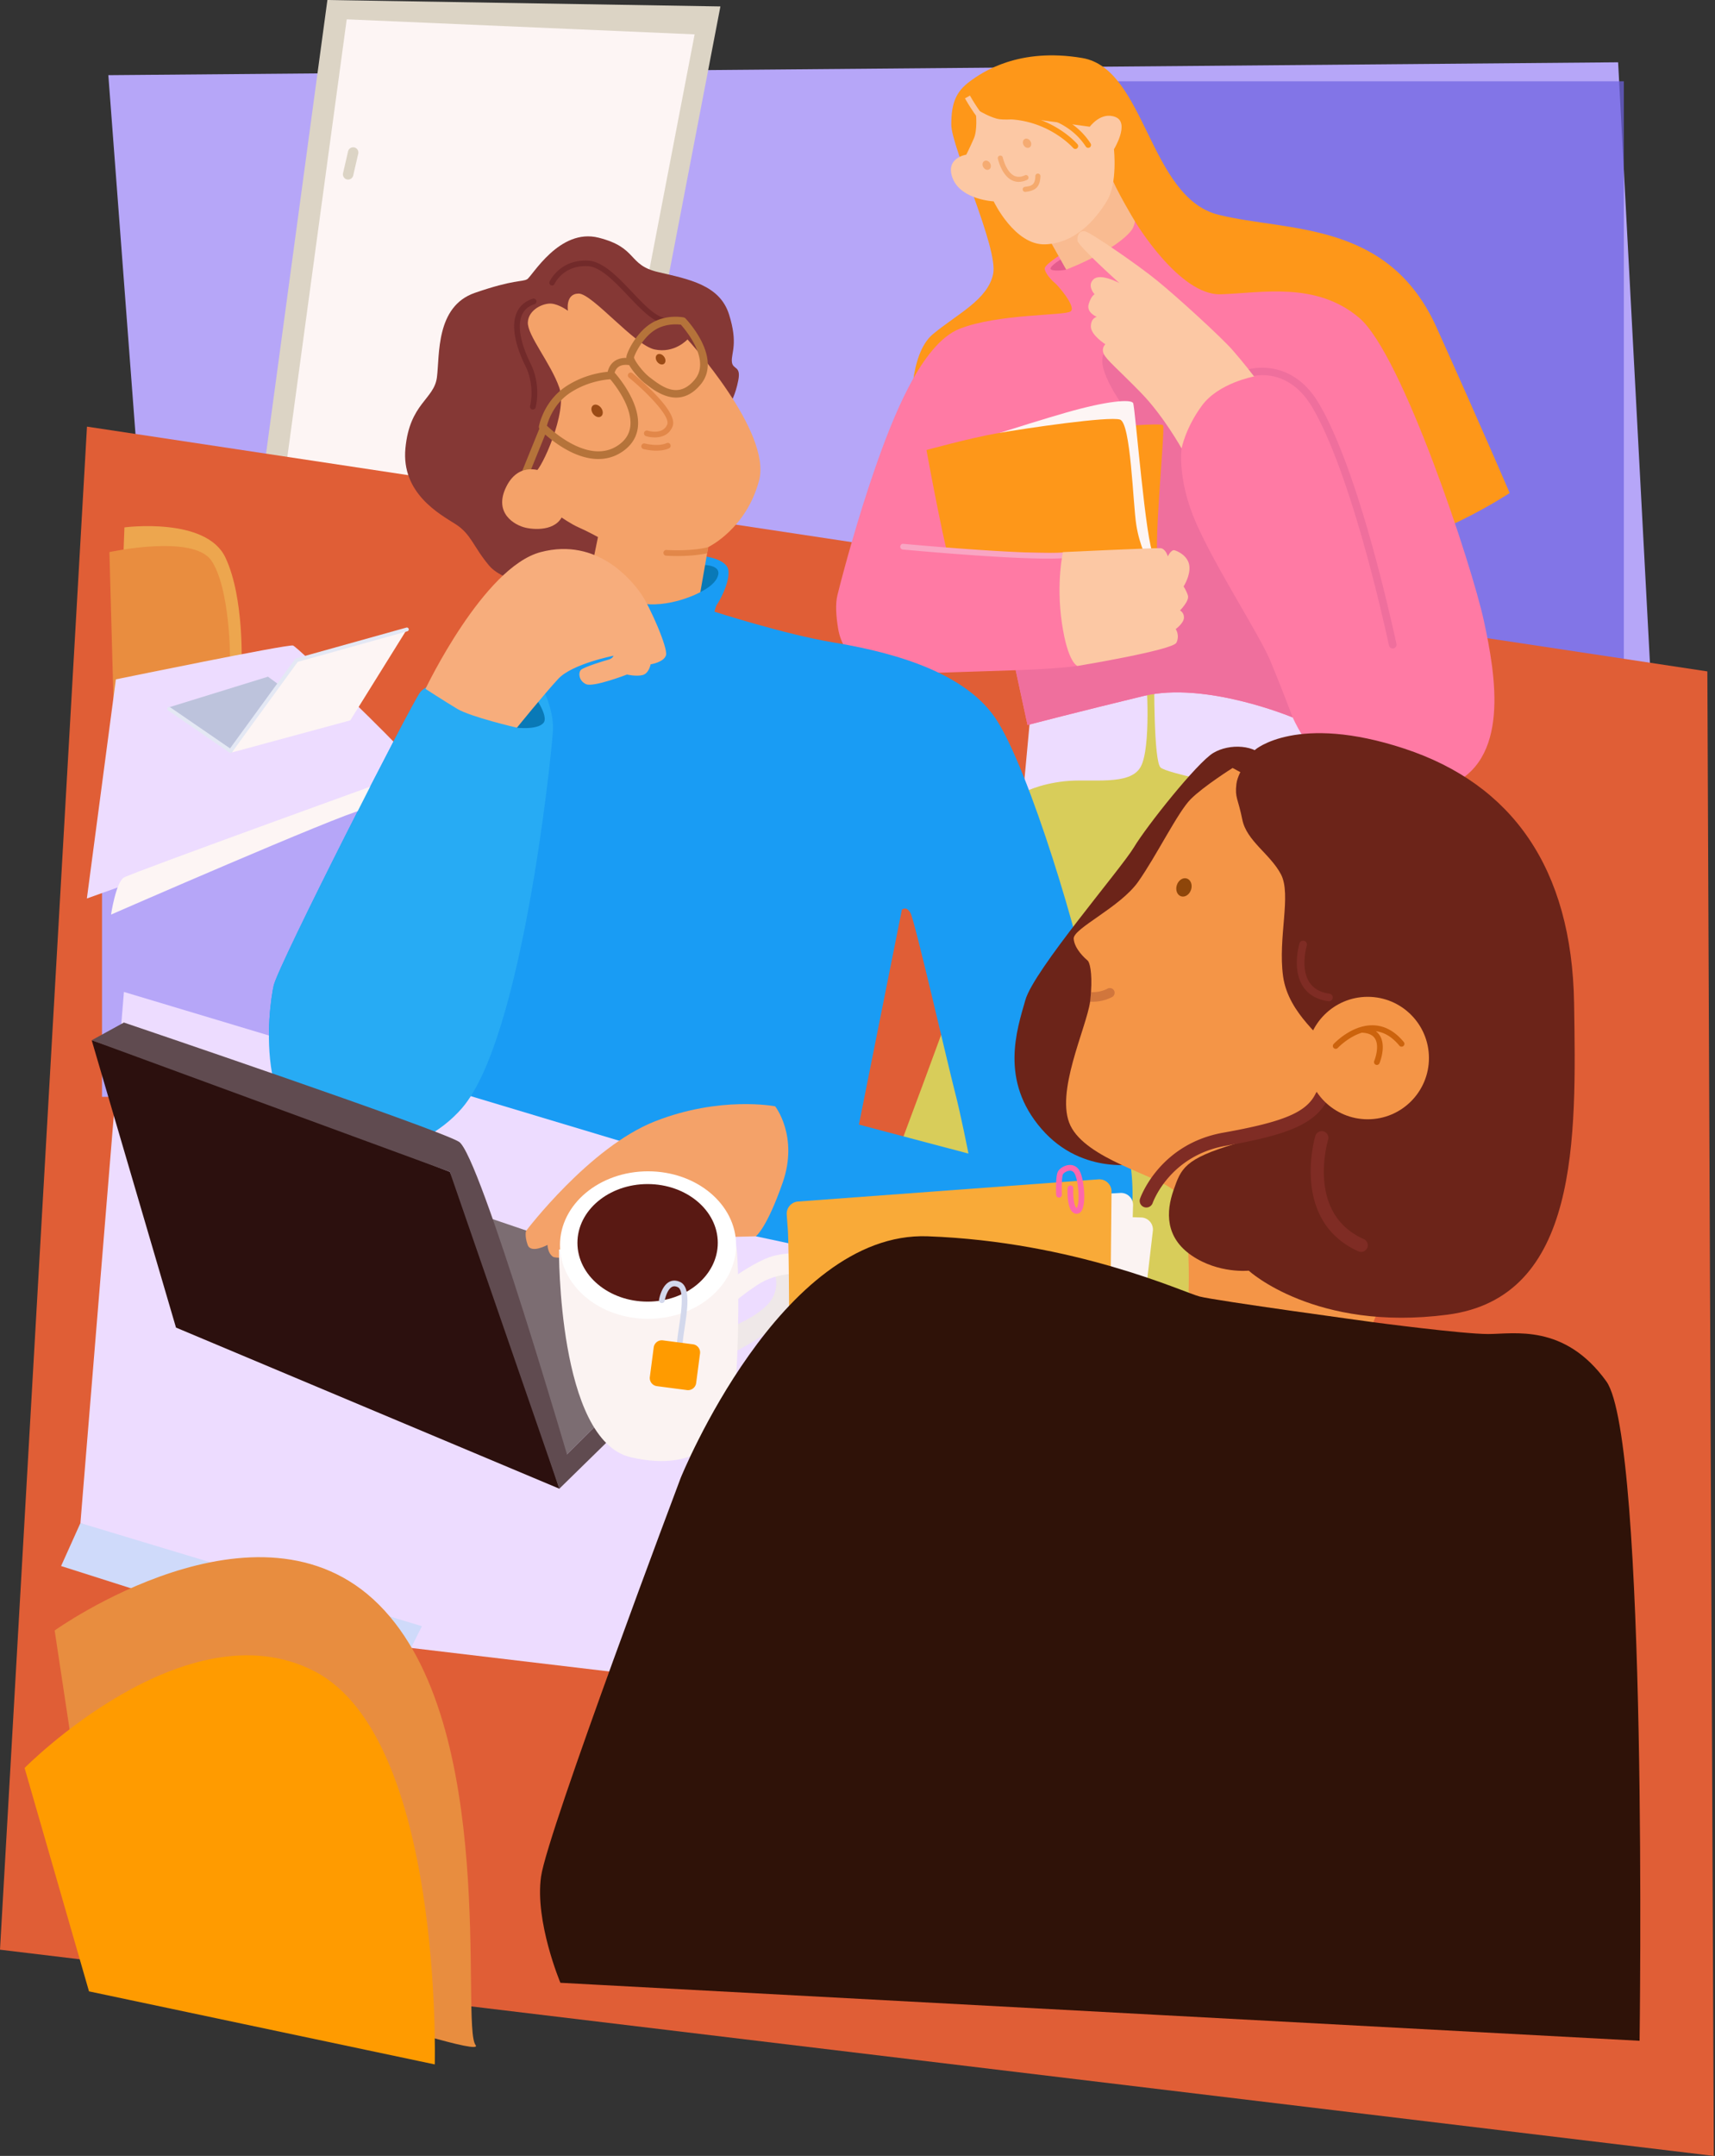 <svg width="666" height="837" fill="none" xmlns="http://www.w3.org/2000/svg"><rect width="100%" height="100%" fill="#333333" stroke="none"/><g clip-path="url(#a)"><path d="m53.748 183.477 587.139 76.731-12.511-236.022-586.304 5.002 11.676 154.289z" fill="#B6A6F8"/><path d="M127.141 0 99.619 203.494l130.938 55.047L279.762 2.499 127.141 0z" fill="#DCD4C5"/><path d="m134.645 7.505-25.018 184.313L232.224 208.5l37.529-195.157-135.108-5.838z" fill="#FDF5F4"/><path d="M630.602 31.564H426.177v307.955h204.425V31.563z" fill="#6D61E0" opacity=".71"/><path d="m33.78 165.63 629.254 95.032L665.533 837 0 756.935 33.78 165.63z" fill="#E05E36"/><path d="M192.864 308.869H39.617v116.969h153.247V308.869z" fill="#B6A6F8"/><path d="M48.325 204.746s31.692-4.171 39.197 11.675c7.505 15.846 6.254 42.536 6.254 42.536l-47.954 12.091 2.503-66.302z" fill="#EDA64E"/><path d="M42.488 214.338s32.528-7.089 39.618 3.334c7.089 10.424 7.504 37.53 7.089 40.449-.416 2.919-10.008 8.341-10.008 8.341l-29.61 7.925-5.421.416-1.668-60.465z" fill="#E98D3F"/><path d="M44.991 263.753s66.929-13.763 68.806-13.138c1.877.626 41.284 38.782 43.162 41.911 1.877 3.129 13.137 7.505 13.137 7.505L33.736 348.82l11.26-85.067h-.005z" fill="#EDDCFF"/><path d="M353.989 160.542s-1.251-22.935 8.341-30.856c9.593-7.925 21.268-13.342 23.351-23.351 2.083-10.008-16.262-49.204-16.262-57.961 0-8.757 2.083-12.927 7.09-16.682 5.002-3.755 19.18-13.343 43.783-9.172 24.602 4.17 25.854 54.211 52.959 60.88 27.106 6.674 65.887 2.083 84.652 43.783s28.357 64.22 28.357 64.22-30.024 20.016-57.13 22.935c-27.106 2.919-175.141-53.791-175.141-53.791v-.005z" fill="#FE9719"/><path d="M341.11 467.117s53.328-140.401 56.247-159.376c2.919-18.975 38.571-40.864 38.571-40.864l21.268-6.879 46.912 37.53-25.391 267.168-137.612-97.579h.005z" fill="#D8CD5A"/><path d="m400.414 274.664-3.058 33.082s5.838-3.334 16.123-4.447c10.286-1.114 25.3 1.944 29.471-5.561 4.17-7.505 2.226-34.195 2.226-34.195l3.057-.277s-.277 32.528 2.504 34.749c2.78 2.221 25.854 6.674 25.854 6.674l38.088 6.114-.836-37.252-56.156-20.571-57.268 21.684h-.005z" fill="#EDDCFF"/><path d="M562.074 305.243c-24.608 9.587-37.95-.836-43.372-3.755-5.423-2.919-10.42-11.68-12.923-15.846-2.503-4.171-3.755-7.085-3.755-7.085l-.009-.009c-.43-.177-33.923-14.136-57.962-8.332-24.187 5.838-45.029 11.255-45.029 11.255l-4.591-21.268-47.557 1.548c-10.529.339-19.629-7.189-21.378-17.58-.817-4.834-1.156-9.678-.282-13.161 2.494-10.003 7.926-30.02 14.595-49.2 6.673-19.185 17.928-48.379 32.938-54.212 15.01-5.832 40.448-5.006 42.952-6.673 2.503-1.667-4.997-10.286-6.115-11.122-1.113-.831-3.889-3.888-3.889-5.56 0-1.672 7.782-6.392 7.782-6.392l27.245-11.953s17.241 28.912 33.359 28.353c16.123-.554 37.114-5.006 53.791 9.177 16.682 14.174 43.787 96.327 48.369 117.595 4.591 21.268 10.428 54.627-14.174 64.22h.005z" fill="#FF7AA4"/><path d="M423.416 388.222c-3.125-20.637-23.762-90.069-36.899-109.454-13.137-19.396-44.409-26.275-63.174-29.399-18.764-3.134-45.875-11.886-45.875-11.886s.42-2.087 1.046-2.923c.631-.832 4.797-7.916 4.376-12.923-.416-5.006-10.634-5.842-10.634-5.842l-23.977 2.924-41.905 30.019s-7.51 2.857-16.285 6.502c-11.322 4.696-24.756 10.691-26.872 13.515-3.755 5.006-55.043 105.709-56.925 113.84-1.872 8.13-9.382 61.931 28.778 63.173 13.419.435 22.897-1.361 29.532-3.888.01 0 .015 0 .024-.01 11.943-4.538 14.728-11.413 14.848-11.723l.009-.014s43.157 11.255 61.301 16.882c18.134 5.637 145.742 65.056 182.02 49.415 36.278-15.631 3.755-87.566.621-108.213l-.009.005zm-89.864 48.379 16.682-83.405s1.667-1.667 3.335 1.252c1.667 2.918 14.594 59.213 17.097 68.81 2.503 9.588 5.422 24.598 5.422 24.598l-42.536-11.255z" fill="#199CF4"/><path d="M271.631 219.349s8.13-.621 7.299 3.731c-.836 4.357-8.064 7.309-8.064 7.309l.765-11.045v.005z" fill="#0979B7"/><path d="M215.824 229.07s-19.74-2.226-25.854-9.454c-6.115-7.228-6.951-12.234-13.066-16.123-6.115-3.893-21.129-11.952-19.462-29.47 1.667-17.513 11.121-18.904 12.234-27.522 1.113-8.618-.554-27.521 14.733-32.804 15.292-5.284 18.349-4.171 20.293-5.284 1.945-1.113 12.512-20.016 27.799-16.123 15.292 3.893 11.121 10.562 23.074 13.343 11.952 2.78 23.909 5.001 27.521 16.4 3.616 11.398.836 15.01 1.113 18.349.277 3.334 3.616 1.39 2.503 7.228s-3.057 8.895-3.057 8.895l-52.262 76.726-15.569-4.17v.009z" fill="#853835"/><path d="M294.776 186.539c-5.006 18.903-19.744 25.85-19.744 25.85l-.009.023-.416 2.379-2.637 15.115s-12.225 6.674-24.187 4.171c-11.952-2.503-18.898-9.306-18.898-9.306l3.334-16.271s-4.586-2.494-7.51-3.745c-2.918-1.252-7.084-4.171-7.084-4.171s-16.262 6.249-19.601-2.924c-3.334-9.167 7.925-13.758 10.013-14.594 2.088-.831 12.507-22.935 9.177-32.523-3.339-9.588-12.516-20.432-12.234-25.438.282-5.007 6.114-7.51 9.177-7.228 3.057.282 6.391 2.775 6.391 2.775s-1.113-6.673 4.171-6.673c5.284 0 21.688 20.016 29.47 21.688 7.782 1.667 12.789-3.893 12.789-3.893s32.805 35.862 27.798 54.77v-.005z" fill="#F4A269"/><path d="M206.928 159.013a1.11 1.11 0 0 1-1.07-1.405c.019-.076 2.05-7.777-1.867-15.611-1.95-3.903-6.187-13.701-3.411-20.404 1.122-2.708 3.234-4.6 6.277-5.613a1.105 1.105 0 0 1 1.404.702 1.106 1.106 0 0 1-.702 1.405c-2.441.812-4.051 2.235-4.93 4.357-2.427 5.856 1.533 14.928 3.349 18.559 4.309 8.623 2.116 16.849 2.021 17.193a1.112 1.112 0 0 1-1.071.817zM258.326 125.597h-.095c-4.505-.416-9.249-5.418-14.27-10.711-5.264-5.546-10.705-11.284-15.688-11.546-9.392-.488-12.803 6.592-12.942 6.893a1.041 1.041 0 0 1-1.399.511 1.082 1.082 0 0 1-.507-1.423c.163-.354 4.104-8.695 14.958-8.126 5.814.306 11.546 6.349 17.093 12.196 4.533 4.777 9.219 9.722 12.95 10.065.578.053 1.004.574.951 1.166a1.059 1.059 0 0 1-1.046.975h-.005z" fill="#722A2A"/><path d="M254.246 169.819c-1.285 0-2.489-.22-3.382-.502a1.11 1.11 0 1 1 .659-2.121c.239.072 5.962 1.782 7.596-2.465 1.208-3.133-7.978-12.487-14.886-18.129a1.113 1.113 0 0 1-.157-1.562 1.113 1.113 0 0 1 1.562-.158c.043.034 4.409 3.612 8.47 7.797 5.794 5.976 8.111 10.18 7.084 12.85-1.285 3.339-4.29 4.29-6.951 4.29h.005z" fill="#E28749"/><path d="M43.114 355.073s88.822-38.781 97.579-40.659c8.756-1.877 22.52-11.259 22.52-11.259l-6.254-2.504s-105.71 38.156-108.838 40.033c-3.13 1.877-5.002 14.389-5.002 14.389h-.005z" fill="#FDF5F4"/><path d="M254.901 174.964c-2.651 0-4.887-.588-5.035-.631a1.11 1.11 0 0 1 .578-2.145c.053.015 5.097 1.333 8.437-.152.563-.249 1.218 0 1.466.563a1.11 1.11 0 0 1-.563 1.467c-1.529.678-3.282.893-4.883.893v.005z" fill="#E28749"/><path d="M233.424 161.646c.868-.632.877-2.1.019-3.28-.858-1.18-2.258-1.625-3.126-.994-.869.632-.877 2.1-.019 3.28.858 1.181 2.257 1.625 3.126.994zM257.871 141.245c.739-.549.743-1.794.009-2.781-.734-.986-1.927-1.341-2.666-.791-.739.55-.743 1.795-.01 2.781.734.987 1.928 1.341 2.667.791z" fill="#9B4B15"/><path d="M272.295 132.266c-2.494-4.854-5.914-8.456-6.058-8.609a1.467 1.467 0 0 0-.769-.425c-.272-.057-6.688-1.328-12.545 2.274-5.89 3.626-9.401 11.15-9.654 12.937a2.182 2.182 0 0 0-.01.501c-1.309-.024-2.995.191-4.476 1.171-1.405.936-2.341 2.36-2.804 4.237-2.991.272-9.54 1.347-16.028 5.566-8.775 5.704-10.586 15.172-10.658 15.573-.062.33 0 .664.153.955l-10.285 25.372a1.482 1.482 0 0 0 1.371 2.04 1.48 1.48 0 0 0 1.371-.927l9.822-24.23c1.863 1.639 4.877 4.032 8.527 6.02 4.271 2.321 8.341 3.487 12.096 3.487 3.545 0 6.812-1.037 9.702-3.115 3.364-2.417 5.275-5.57 5.671-9.368 1.032-9.841-8.575-20.527-8.986-20.976-.019-.02-.038-.034-.057-.053.315-1.041.845-1.82 1.586-2.317 1.395-.936 3.258-.759 4.07-.626 1.5 2.599 4.257 5.661 6.387 7.262l.597.453c2.117 1.62 6.383 4.888 11.251 4.888 3.081 0 6.406-1.309 9.578-5.169 3.559-4.329 3.611-10.176.148-16.916v-.005zm-27.517 33.149c-.31 2.962-1.767 5.336-4.452 7.266-10.854 7.801-24.961-4.577-27.942-7.405.583-2.188 2.8-8.733 9.182-12.879 6.559-4.261 13.338-5.021 15.43-5.155 1.82 2.164 8.571 10.749 7.787 18.168l-.005.005zm25.081-18.115c-5.881 7.151-11.724 3.649-16.74-.192-.219-.172-.43-.329-.621-.472-3.038-2.279-6.115-6.703-6.291-7.845.272-1.356 3.454-7.805 8.264-10.767 4.027-2.48 8.532-2.15 9.946-1.964 1.94 2.179 11.599 13.749 5.437 21.24h.005z" fill="#B5733A"/><path d="M210.955 183.2s-9.172-4.586-14.317 5.699 3.196 15.01 7.505 15.984c4.309.975 13.204 1.113 14.871-6.392 1.667-7.504-8.064-15.291-8.064-15.291h.005z" fill="#F4A269"/><path d="m275.028 212.413-.416 2.379c-3.946.874-8.374 1.075-11.561 1.075-2.45 0-4.17-.119-4.385-.134a1.104 1.104 0 0 1-1.023-1.184 1.103 1.103 0 0 1 1.185-1.028c.12.015 9.435.636 16.195-1.103l.005-.005z" fill="#E28749"/><path d="M135.194 69.708a2.028 2.028 0 0 1-1.978-2.48l1.954-8.47a2.028 2.028 0 0 1 2.427-1.518 2.028 2.028 0 0 1 1.519 2.427l-1.954 8.47a2.028 2.028 0 0 1-1.973 1.571h.005z" fill="#DCD4C5"/><path d="M502.02 278.548c-.43-.177-33.923-14.136-57.962-8.332-24.187 5.838-45.03 11.255-45.03 11.255l-4.59-21.268s15.802-.497 23.976-1.667c8.184-1.171 17.356-84.15 17.356-84.15l.415-16.682s-10.729-14.542-7.552-20.303c3.176-5.752 27.569 13.84 27.569 13.84l2.665 22.858s-1.834 11.958 5.671 29.06c7.51 17.097 24.598 43.372 28.778 53.375 4.103 9.856 8.565 21.646 8.699 22.014h.005z" fill="#EF6F9D"/><path d="M412.624 100.23s-4.863 2.991-4.658 4.099c.21 1.113 5.121.674 6.067.339.951-.339-1.414-4.438-1.414-4.438h.005z" fill="#E55C8D"/><path d="M432.245 165.802s18.406-1.682 19.409-.722c1.003.961-4.38 52.119-1.543 54.14 2.833 2.026-19.218 6.062-19.218 6.062l1.352-59.485v.005z" fill="#FE9719"/><path d="M362.474 176.249s36.144-11.675 51.713-16.123c15.564-4.448 25.066-5.284 25.854-3.616.793 1.667 5.011 55.601 7.915 58.659 2.905 3.057-62.528 15.291-62.528 15.291l-22.954-54.211z" fill="#FDF5F4"/><path d="M359.783 174.72s8.279 45.455 10.252 46.702c1.973 1.252 75.694-3.755 75.694-3.755s-3.153-5.561-4.466-13.902c-1.314-8.34-2.102-39.473-6.306-40.864-4.204-1.39-36.531 3.335-47.571 5.284-11.04 1.944-27.598 6.535-27.598 6.535h-.005z" fill="#FE9719"/><path d="m407.364 92.782 6.674 11.886s6.674-2.503 14.179-6.674c7.505-4.17 10.901-7.844 11.675-9.382.779-1.538.836-2.709.836-2.709s-7.457-12.291-9.683-18.406c-2.226-6.115-23.676 25.285-23.676 25.285h-.005z" fill="#F9BB91"/><path d="M379.007 44.409s.626 6.048-.836 9.382c-1.461 3.335-2.919 6.254-2.919 6.254s-8.546 1.251-5.211 9.382c3.334 8.13 15.845 8.756 15.845 8.756s8.131 17.098 20.017 16.682c11.885-.415 19.806-10.008 23.977-16.887 4.17-6.879 2.708-20.016 2.708-20.016s6.254-10.219.626-12.512c-5.628-2.293-10.008 3.755-10.008 3.755s-15.01-2.083-20.017-2.709c-5.001-.625-11.885.21-15.009-.21-3.13-.415-7.716-3.129-7.716-3.129l-1.461 1.252h.004z" fill="#FCC8A4"/><path d="M385.198 51.14c-4.619-2.422-10.228-12.53-10.467-12.956l1.945-1.07c1.524 2.762 6.205 10.31 9.549 12.063l-1.031 1.968.004-.005z" fill="#FCC8A4"/><path d="M395.608 70.612a5.91 5.91 0 0 1-2.651-.626c-4.018-2.002-5.389-8.136-5.446-8.399a.978.978 0 0 1 .75-1.165.988.988 0 0 1 1.17.75c.01.052 1.233 5.48 4.405 7.056 1.232.611 2.603.554 4.18-.177a.981.981 0 1 1 .826 1.782c-1.122.52-2.202.779-3.234.779z" fill="#EE8E3D" opacity=".49"/><path d="M443.227 451.611s-22.52 5.422-38.781-13.343c-16.262-18.765-9.593-38.366-6.254-50.041 3.335-11.676 37.114-50.872 42.116-59.213 5.001-8.341 24.602-32.944 30.856-36.699 6.253-3.754 16.682-3.334 20.432 2.504 3.754 5.837-48.374 156.792-48.374 156.792h.005z" fill="#6C2419"/><path d="M398.139 74.5a.98.98 0 0 1-.974-.87.98.98 0 0 1 .86-1.089c2.68-.315 3.955-.836 4.051-4.213a.982.982 0 0 1 1.963.053c-.129 4.538-2.307 5.703-5.785 6.11-.038 0-.077.004-.115.004v.005z" fill="#EE8E3D" opacity=".52"/><path d="M384.115 65.774c.732-.422.904-1.493.386-2.39-.519-.899-1.532-1.284-2.263-.862-.731.422-.904 1.492-.385 2.39.518.898 1.531 1.284 2.262.862zM399.787 57.238c.731-.422.904-1.492.385-2.39-.518-.898-1.531-1.284-2.262-.861-.731.422-.904 1.492-.385 2.39.518.898 1.531 1.283 2.262.861z" fill="#EE8E3D" opacity=".49"/><path d="M422.584 57.403a1.1 1.1 0 0 1-.931-.506c-9.521-14.676-30.249-13.07-30.455-13.052a1.114 1.114 0 0 1-1.204-1.012 1.11 1.11 0 0 1 1.008-1.204c.903-.081 22.257-1.753 32.514 14.054a1.115 1.115 0 0 1-.325 1.538c-.186.12-.396.177-.602.177l-.005.005z" fill="#FE9719"/><path d="M417.583 57.824c-.31 0-.621-.13-.84-.387-.086-.1-8.881-10.085-24.044-11.084a1.112 1.112 0 0 1 .143-2.216c16.128 1.06 25.2 11.413 25.582 11.852a1.108 1.108 0 0 1-.845 1.835h.004z" fill="#FE9719"/><path d="m561.238 448.276-27.942 65.056s-21.683 4.997-45.029.831c-23.356-4.17-26.691-12.932-26.691-12.932s1.252-33.354-5.842-39.197c-7.085-5.837-33.775-12.091-40.033-25.022-6.115-12.65 6.115-37.678 7.629-48.121.039-.229.067-.454.091-.669.11-1.075.201-2.083.258-3.028.521-7.916-.554-11.643-1.304-12.264-.831-.697-5.14-4.452-5.422-8.479-.272-4.027 17.933-12.091 25.023-22.099 7.084-10.013 15.425-27.111 20.432-32.108 5.006-5.006 16.261-12.091 16.261-12.091l46.291 25.014 36.278 125.105v.004z" fill="#F49547"/><path d="M487.429 291.064s16.262-14.178 57.962-.415c41.7 13.763 65.051 46.286 65.887 98.83.836 52.544 2.083 114.261-49.205 120.929-51.293 6.674-77.147-17.097-77.147-17.097s-11.675 1.251-22.099-5.838-10.008-17.097-7.089-25.438c2.918-8.341 4.17-12.091 23.771-17.929 19.601-5.838 24.602-10.424 28.357-13.763 3.755-3.335 7.926-19.601 7.505-23.351-.415-3.755-15.01-12.927-17.097-27.937-2.083-15.01 3.334-31.692-.836-39.617-4.171-7.925-13.343-12.927-15.01-21.268-1.667-8.341-2.919-8.341-2.293-13.763.626-5.422 7.299-13.343 7.299-13.343h-.005z" fill="#6C2419"/><path d="m48.12 385.098 335.521 100.784-135.361 164.43-126.352-15.014-90.7-43.993 16.893-206.207z" fill="#EDDCFF"/><path d="m156.586 461.49 124.842 42.455-66.928 66.302-57.914-108.757z" fill="#7C6D72"/><path d="m217.213 577.962 69.222-67.764-5.007-6.254-66.928 66.303 2.713 7.715z" fill="#604B50"/><path d="m293.524 479.968 29.652 6.335 7.926-22.104-29.194-16.678-8.384 32.447z" fill="#199CF4"/><path d="M204.286 477.881s24.603-32.528 50.041-42.536c25.439-10.008 46.702-5.838 46.702-5.838s9.172 11.676 2.919 29.609c-6.254 17.929-10.424 20.853-10.424 20.853s-43.783.836-49.625 3.755c-5.838 2.918-27.106 5.627-29.189 4.17-2.083-1.462-2.083-4.586-2.083-4.586s-6.463 3.545-7.715 0c-1.252-3.545-.626-5.422-.626-5.422v-.005z" fill="#F4A269"/><path d="M284.974 525.002s36.278-17.723 23.145-30.44c-13.137-12.717-6.879 1.462-6.879 1.462s1.462 5.627-3.129 10.424c-4.591 4.796-12.301 7.925-12.301 7.925l-.836 10.634v-.005z" fill="#EFE8E8"/><path d="M217.075 485.109s-.554 73.945 27.798 80.619c28.358 6.674 38.366-10.008 40.31-24.464 1.945-14.455 1.887-52.678.664-57.889-1.223-5.217-68.777 1.734-68.777 1.734h.005z" fill="#FBF3F2"/><path d="M251.657 512.008c18.885 0 34.195-12.82 34.195-28.634s-15.31-28.635-34.195-28.635c-18.885 0-34.195 12.821-34.195 28.635 0 15.814 15.31 28.634 34.195 28.634z" fill="#fff"/><path d="M251.49 505.335c15.052 0 27.254-10.218 27.254-22.821 0-12.604-12.202-22.821-27.254-22.821-15.052 0-27.254 10.217-27.254 22.821 0 12.603 12.202 22.821 27.254 22.821z" fill="#591913"/><path d="M283.545 496.827s10.887-8.05 17.751-9.469c6.865-1.418 8.523-.712 9.469 1.658.946 2.365.946 5.68.946 5.68s-9.23-1.419-17.752 4.261c-8.523 5.68-10.653 8.523-10.653 8.523l.239-10.653z" fill="#FBF3F2"/><path d="M264.125 525.28a1.12 1.12 0 0 1-1.056-.76c-.511-1.538-.11-4.481.588-9.158.855-5.727 2.15-14.388-.435-15.626-.869-.415-1.605-.458-2.25-.124-1.729.893-2.642 4.171-2.847 5.36a1.118 1.118 0 0 1-1.285.908 1.117 1.117 0 0 1-.908-1.281c.096-.549 1.003-5.398 4.013-6.955.884-.459 2.341-.812 4.233.095 4.06 1.95 2.789 10.453 1.667 17.958-.516 3.449-1.046 7.017-.678 8.131a1.107 1.107 0 0 1-1.051 1.461l.009-.009z" fill="#D3D8EC"/><path d="m269.104 521.9-11.676-1.529a3.182 3.182 0 0 0-3.568 2.742l-1.501 11.467a3.181 3.181 0 0 0 2.741 3.568l11.676 1.529a3.181 3.181 0 0 0 3.568-2.742l1.502-11.467c.228-1.742-1-3.34-2.742-3.568z" fill="#FF9B00"/><path d="M516.064 388.734c-.072 0-.138-.005-.21-.014-4.519-.645-7.854-2.614-9.917-5.857-4.243-6.66-1.419-16.209-1.3-16.615a1.482 1.482 0 0 1 2.838.855c-.034.119-2.542 8.68.965 14.174 1.581 2.474 4.213 3.989 7.834 4.505a1.48 1.48 0 0 1-.21 2.947v.005z" fill="#7F2C24"/><path d="M315.623 509.572s2.503-29.189 2.083-31.692c-.416-2.503-.836-7.926-.836-7.926s50.456-4.17 77.146-5.001c26.691-.836 40.449-1.252 40.449-1.252s-3.335 31.276-4.586 40.449c-1.252 9.172-114.261 5.422-114.261 5.422h.005z" fill="#FB5011"/><path d="M315.069 527.506s.836-40.864.416-47.954a334.074 334.074 0 0 1-.277-5.369 4.692 4.692 0 0 1 4.438-4.883l115.426-6.157a4.69 4.69 0 0 1 4.94 4.829l-1.543 51.245a4.69 4.69 0 0 1-4.544 4.548l-118.861 3.741h.005z" fill="#FBF3F2"/><path d="M318.084 526.445s4.357-40.644 4.553-47.738c.062-2.174.124-3.951.186-5.375a4.688 4.688 0 0 1 4.844-4.481l115.526 3.817a4.69 4.69 0 0 1 4.505 5.236l-5.957 50.92a4.693 4.693 0 0 1-4.92 4.142l-118.742-6.521h.005z" fill="#FBF3F2"/><path d="M306.48 525.451s0-41.36-.569-48.521a354.503 354.503 0 0 1-.391-5.427 4.743 4.743 0 0 1 4.39-5.031l116.644-8.608a4.747 4.747 0 0 1 5.098 4.782l-.507 51.871a4.749 4.749 0 0 1-4.505 4.696l-120.17 6.238h.01z" fill="#F9AA38"/><path d="M528.571 486.035c-.354 0-.717-.072-1.061-.229-26.527-11.924-16.806-44.504-16.705-44.829a2.589 2.589 0 0 1 3.243-1.71 2.59 2.59 0 0 1 1.711 3.238c-.029.091-2.232 7.41-1.515 15.856.922 10.901 6.101 18.545 15.392 22.72a2.592 2.592 0 0 1-1.065 4.954zM445.172 468.794a2.587 2.587 0 0 1-2.442-3.449c.306-.865 7.735-21.215 32.289-25.601 23.657-4.223 32.385-7.93 35.929-15.258a2.594 2.594 0 0 1 4.668 2.259c-4.93 10.195-17.236 14.093-39.684 18.101-21.502 3.841-28.047 21.473-28.315 22.223a2.593 2.593 0 0 1-2.441 1.72l-.004.005z" fill="#7F2C24"/><path d="M214.705 283.975c-.831 12.091-12.091 119.267-35.231 146.162l-.01.015c-4.199 4.873-9.301 8.709-14.847 11.723-.01.01-.015.01-.024.01-6.636 2.527-16.114 4.323-29.533 3.888-38.16-1.242-30.65-55.042-28.778-63.173 1.883-8.131 53.17-108.834 56.925-113.84 2.117-2.824 15.55-8.819 26.872-13.515l15.449 2.881s10.013 13.758 9.177 25.849z" fill="#27ABF4"/><path d="M206.418 268.626s7.089 9.311 4.586 12.091c-2.503 2.78-10.472 1.796-10.472 1.796l5.886-13.892v.005z" fill="#0979B7"/><path d="M165.228 267.436s22.52-47.261 44.758-53.098c22.238-5.838 35.585 11.398 38.919 16.122 3.335 4.725 10.563 21.13 9.732 23.91-.832 2.781-5.977 3.545-5.977 3.545s-.625 3.545-3.129 4.171c-2.503.625-6.048-.211-6.048-.211s-12.927 5.002-15.846 3.755c-2.918-1.251-3.186-4.61-1.934-5.656 1.251-1.046 8.861-3.44 10.529-3.855 1.667-.416 2.039-1.538 2.039-1.538s-16.056 3.129-21.473 8.966c-5.422 5.838-16.056 18.975-16.056 18.975s-17.929-4.17-23.146-7.299c-5.211-3.129-12.372-7.782-12.372-7.782l.004-.005z" fill="#F7AD7C"/><path d="M431.852 387.086c-2.689 1.409-5.412 1.829-7.7 1.829-.282 0-.554-.009-.822-.024.038-.229.067-.453.091-.668.11-1.075.2-2.083.258-3.029 1.887.057 4.213-.215 6.459-1.39a1.86 1.86 0 0 1 2.503.783 1.85 1.85 0 0 1-.784 2.494l-.005.005z" fill="#7F2C24" opacity=".29"/><path d="M462.533 345.426c.625-1.905-.104-3.855-1.628-4.355-1.524-.5-3.267.639-3.892 2.545-.625 1.905.104 3.855 1.629 4.355 1.524.5 3.266-.64 3.891-2.545z" fill="#8E460A"/><path d="M264.331 573.792s38.781-95.911 95.912-93.824c57.13 2.088 99.245 21.684 105.499 23.351 6.253 1.667 67.554 10.008 67.554 10.008s34.61 4.586 44.619 4.586c10.008 0 29.609-4.17 45.87 18.35 16.262 22.519 12.927 256.037 12.927 256.037l-419.087-22.519s-10.009-23.772-7.505-41.285c2.503-17.513 54.211-154.709 54.211-154.709v.005z" fill="#2F1208"/><path d="m31.229 591.305 132.609 40.033-9.177 18.349-130.937-41.7 7.505-16.682z" fill="#CFDAFA"/><path d="m35.61 403.862 32.733 111.547 148.871 62.553s-27.106-81.733-29.189-90.489c-2.083-8.757-13.342-32.528-13.342-32.528s-70.889-27.521-94.66-35.862c-23.771-8.341-44.409-15.221-44.409-15.221h-.005z" fill="#2C100E"/><path d="m48.12 396.983-12.51 6.879 139.068 51.083 42.536 123.017 4.796-7.089s-35.652-122.597-43.783-127.603c-8.13-5.002-130.106-46.287-130.106-46.287z" fill="#604B50"/><path d="M21.22 633.005s79.229-56.71 125.936-10.008c46.701 46.702 31.692 163.466 37.529 170.97 5.838 7.505-145.952-45.034-145.952-45.034L21.22 633.005z" fill="#E88D3F"/><path d="M9.545 686.38s62.552-63.384 112.588-37.53c50.041 25.855 46.702 152.622 46.702 152.622L34.563 773.114 9.545 686.38z" fill="#FF9B00"/><path d="m65.424 274.663 38.642-11.952 12.512 9.172-26.69 20.294-24.464-17.514z" fill="#BDC3DC"/><path d="m115.188 256.315-25.3 35.862 46.147-12.511 21.966-35.304-42.813 11.953z" fill="#FDF5F4"/><path d="M418.113 471.211h-.1c-3.607-.182-3.526-7.639-3.416-9.922a1.108 1.108 0 0 1 1.161-1.056 1.111 1.111 0 0 1 1.056 1.161c-.22 4.548.678 7.428 1.266 7.586 1.165-.951 1.003-9.397-.612-13.027-.42-.942-1.027-1.419-1.853-1.453-1.252-.052-2.547.875-2.828 1.395-.426.779-.55 4.706-.421 7.902a1.118 1.118 0 0 1-1.065 1.156 1.106 1.106 0 0 1-1.156-1.065c-.067-1.701-.22-7.386.692-9.058.707-1.299 2.828-2.632 4.868-2.551 1.682.067 3.029 1.051 3.793 2.771 1.529 3.435 2.351 12.363.473 15.1-.616.899-1.395 1.056-1.858 1.056v.005z" fill="#FE67AD"/><path d="M531.141 434.542c13.129 0 23.772-10.643 23.772-23.772 0-13.128-10.643-23.771-23.772-23.771-13.128 0-23.771 10.643-23.771 23.771 0 13.129 10.643 23.772 23.771 23.772z" fill="#F49547"/><path d="M545.139 404.546c-3.44-4.18-7.424-6.363-11.838-6.492-8.336-.248-15.125 6.97-15.411 7.276a1.105 1.105 0 0 0 .062 1.567 1.106 1.106 0 0 0 1.567-.058c.052-.052 4.06-4.29 9.382-5.928.057.014.115.024.172.029 2.369.124 4.013.888 4.877 2.264 1.988 3.153-.262 8.651-.286 8.709a1.114 1.114 0 0 0 1.022 1.538c.435 0 .846-.258 1.027-.683.11-.268 2.718-6.607.12-10.744a6.355 6.355 0 0 0-1.543-1.667c3.334.406 6.406 2.283 9.134 5.599a1.112 1.112 0 0 0 1.562.152c.473-.391.54-1.089.153-1.562z" fill="#CC630D"/><path d="m346.427 213.793 66.465.96 1.715 35.108-68.6-16.472.42-19.596z" fill="#FF7AA4"/><path d="M406.872 216.874c-18.483 0-54.56-3.368-56.27-3.53a1.109 1.109 0 0 1-1.003-1.209 1.118 1.118 0 0 1 1.208-1.003c.468.043 47.06 4.395 61.865 3.358a1.116 1.116 0 0 1 1.185 1.032 1.112 1.112 0 0 1-1.032 1.185c-1.649.114-3.669.167-5.958.167h.005z" fill="#F9A5C3"/><path d="M412.787 214.338s-2.708 11.886-.415 27.521c2.293 15.636 6.048 16.682 6.048 16.682s37.042-6.115 38.432-9.034c1.39-2.918-.277-5.283-.277-5.283s3.057-2.226 3.196-4.309c.138-2.083-1.529-2.919-1.529-2.919s3.755-3.755 3.058-5.838c-.693-2.083-1.668-3.473-1.668-3.473s2.742-4.261 2.227-8.064c-.516-3.802-4.309-5.56-5.7-5.976-1.39-.415-2.641 2.365-2.641 2.365s-.836-3.058-2.919-3.196c-2.083-.139-37.807 1.529-37.807 1.529l-.005-.005z" fill="#FCC8A4"/><path d="M89.515 292.301a.762.762 0 0 1-.42-.129l-23.838-16.367a.739.739 0 0 1 .836-1.218l23.245 15.961 24.842-34.133a.74.74 0 0 1 1.036-.163c.33.239.402.703.163 1.037l-25.262 34.716a.738.738 0 0 1-.597.306l-.005-.01z" fill="#E4E8F4"/><path d="M115.188 257.055a.739.739 0 0 1-.196-1.452l42.813-11.952a.74.74 0 1 1 .396 1.428l-42.813 11.952a.733.733 0 0 1-.2.029v-.005z" fill="#E4E8F4"/><path d="M540.848 251.763a1.484 1.484 0 0 1-1.442-1.161c-9.478-42.871-20.356-76.602-29.853-92.553-9.659-16.228-23.58-11.924-24.168-11.733a1.48 1.48 0 0 1-.926-2.814c.167-.057 16.729-5.298 27.64 13.027 9.793 16.448 20.513 49.63 30.197 93.428a1.484 1.484 0 0 1-1.448 1.801v.005z" fill="#EF6F9D"/><path d="M434.68 109.88s-16.056-14.389-16.261-16.472c-.205-2.082.836-4.17 3.129-3.544 2.293.626 20.016 12.717 27.937 19.18 7.925 6.464 24.813 21.894 29.188 26.896 4.381 5.001 8.341 10.218 8.341 10.218s-13.763 2.503-20.226 11.26c-6.464 8.756-7.926 16.682-7.926 16.682s-7.089-12.717-15.845-21.684c-8.757-8.966-13.343-12.717-14.389-15.01-1.042-2.293.626-3.755.626-3.755s-5.628-3.544-5.628-6.879c0-3.334 2.293-3.755 2.293-3.755s-4.17-1.667-3.129-5.001c1.041-3.335 2.293-3.755 2.293-3.755s-3.129-3.335-.416-5.838c2.709-2.503 10.009 1.462 10.009 1.462l.004-.005z" fill="#FCC8A4"/></g><defs><clipPath id="a"><path fill="#fff" d="M0 0h665.533v837H0z"/></clipPath></defs></svg>